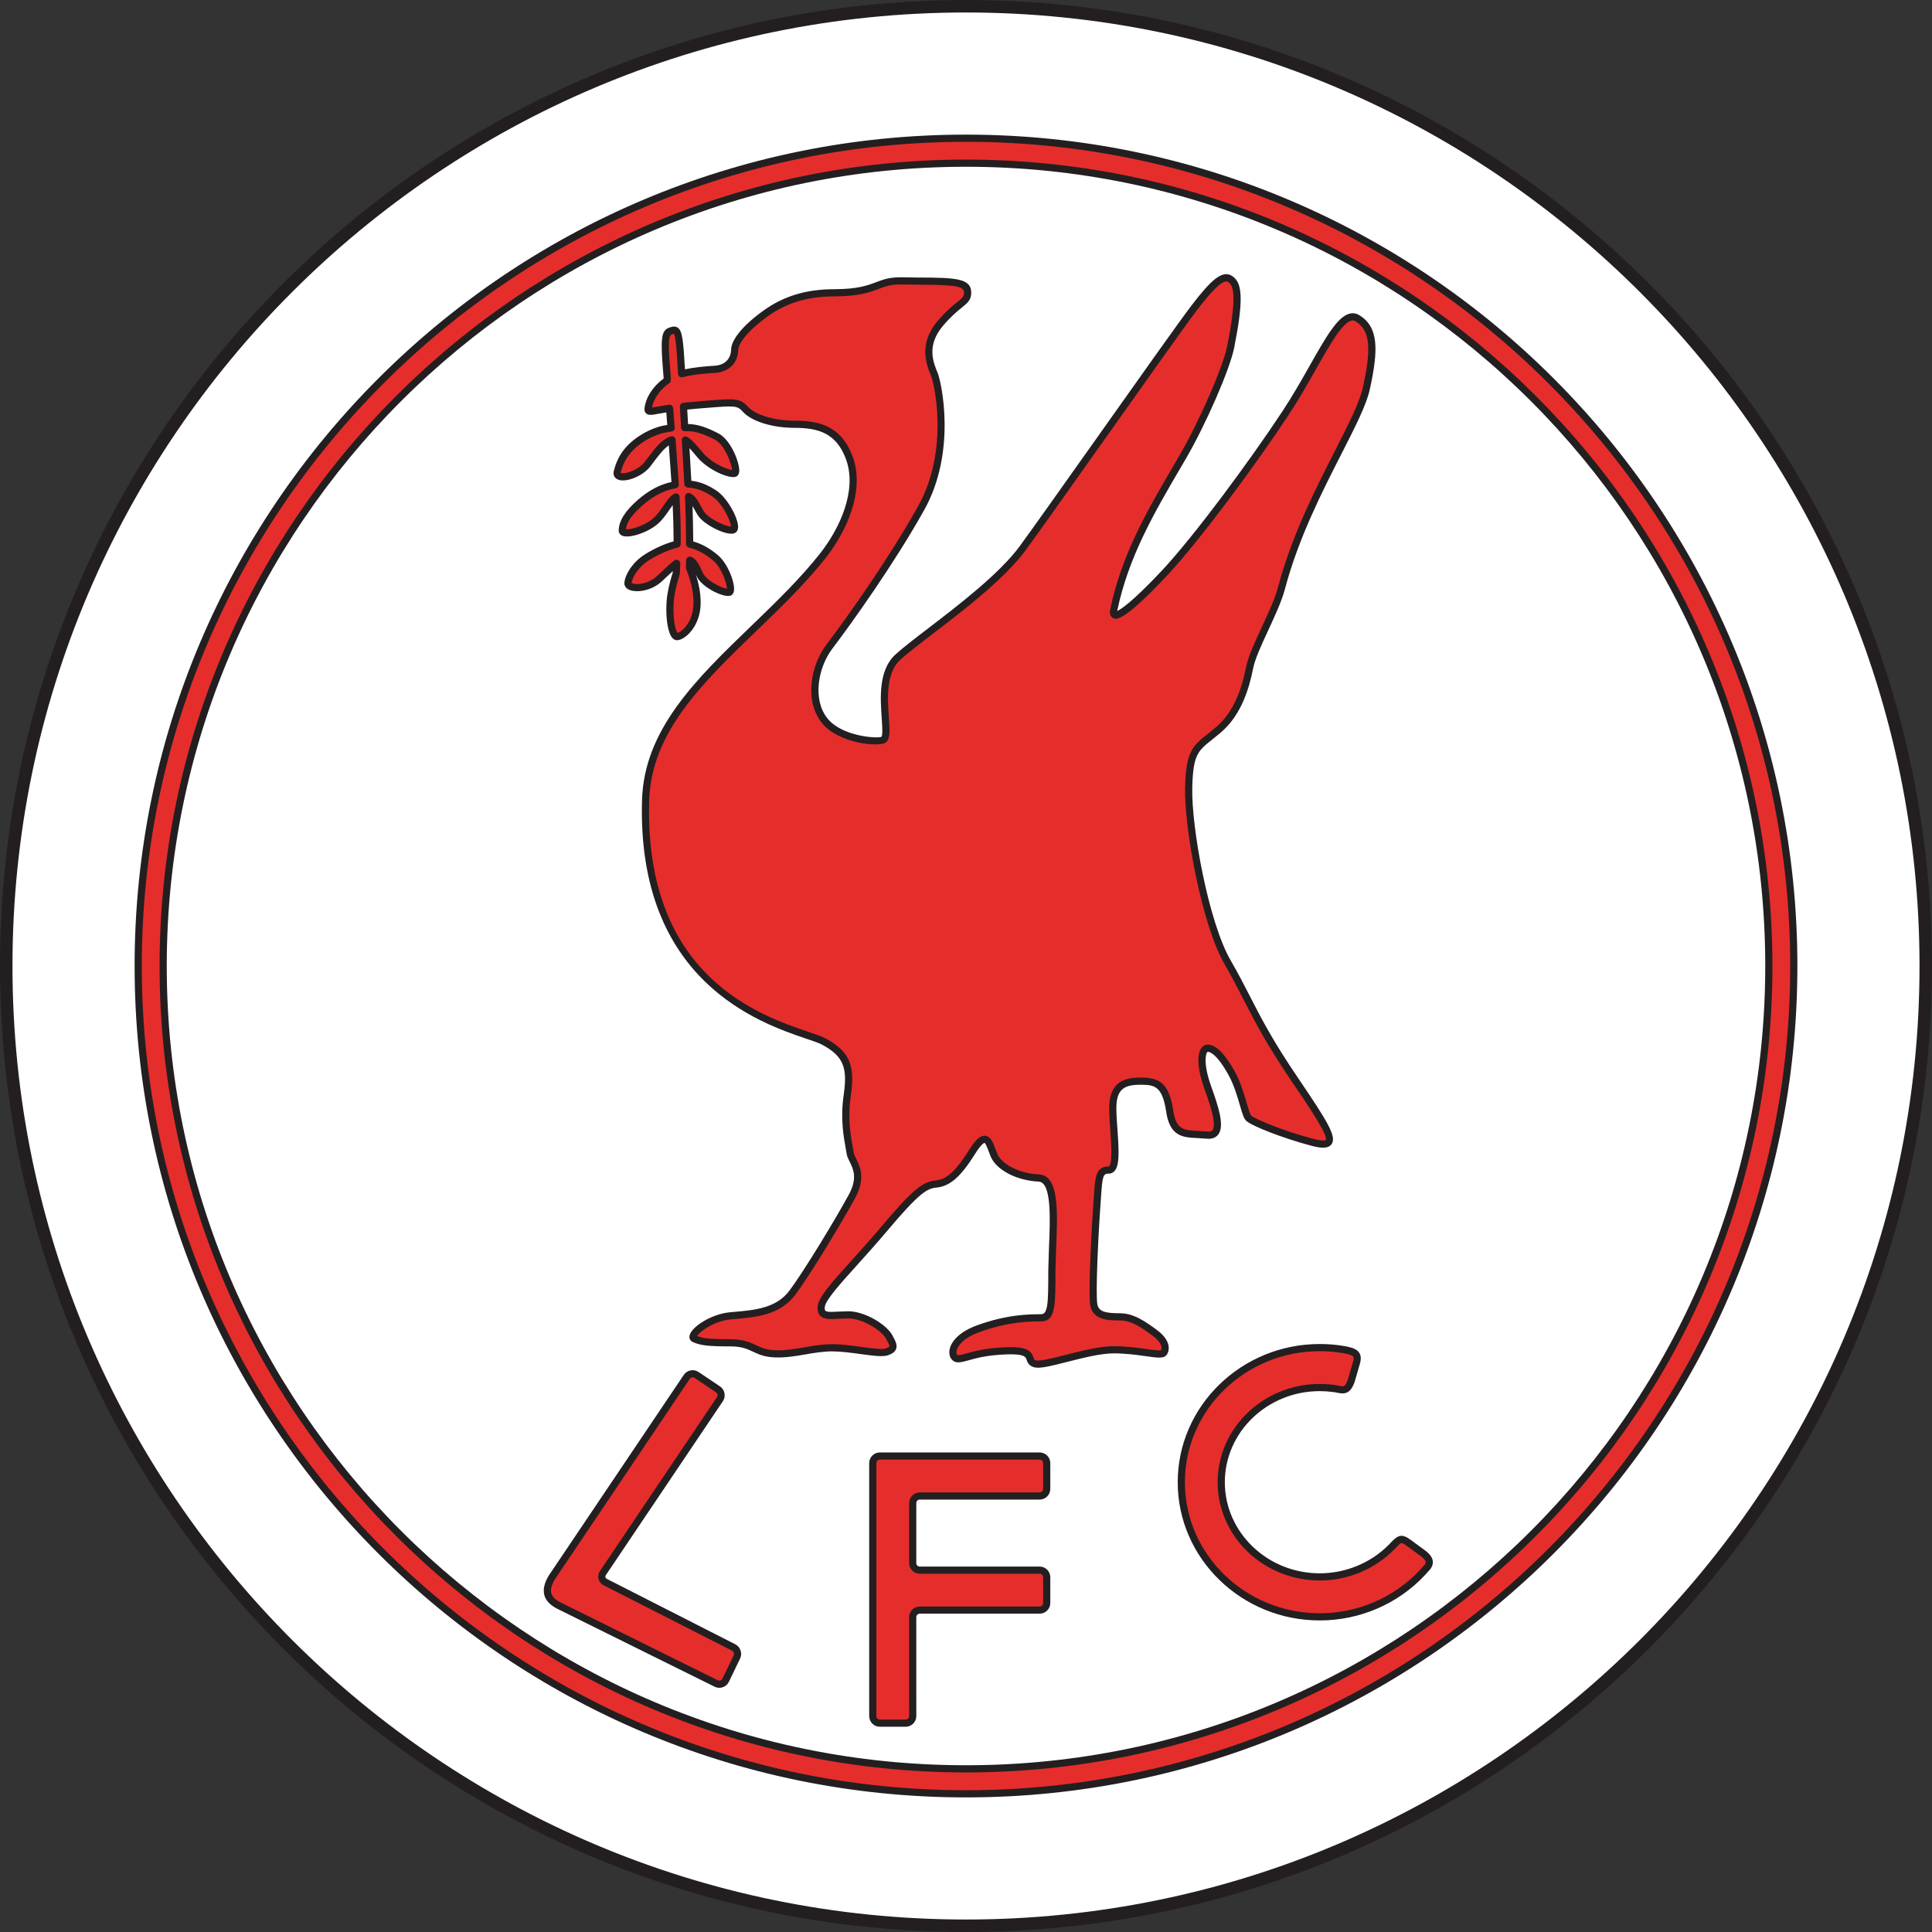 <?xml version="1.0" encoding="UTF-8"?>
<svg xmlns="http://www.w3.org/2000/svg" xmlns:xlink="http://www.w3.org/1999/xlink" width="538.24pt" height="538.24pt" viewBox="0 0 538.24 538.24" version="1.1">
<rect x="0" y="0" width="538.24" height="538.24" fill="#333333" stroke="none"/>
<defs>
<clipPath id="clip1">
  <path d="M 0 0 L 538.238 0 L 538.238 538.238 L 0 538.238 Z M 0 0 "/>
</clipPath>
</defs>
<g id="surface1">
<path style=" stroke:none;fill-rule:nonzero;fill:rgb(100%,100%,100%);fill-opacity:1;" d="M 536.5 269.121 C 536.5 416.785 416.785 536.5 269.121 536.5 C 121.453 536.5 1.738 416.785 1.738 269.121 C 1.738 121.457 121.453 1.738 269.121 1.738 C 416.785 1.738 536.5 121.457 536.5 269.121 "/>
<g clip-path="url(#clip1)" clip-rule="nonzero">
<path style=" stroke:none;fill-rule:nonzero;fill:rgb(13.699%,12.199%,12.5%);fill-opacity:1;" d="M 0 269.121 C 0 417.516 120.727 538.238 269.121 538.238 C 417.512 538.238 538.238 417.516 538.238 269.121 C 538.238 120.73 417.512 0.004 269.121 0.004 C 120.727 0.004 0 120.73 0 269.121 M 3.477 269.121 C 3.477 122.645 122.645 3.48 269.121 3.48 C 415.594 3.48 534.762 122.645 534.762 269.121 C 534.762 415.598 415.594 534.762 269.121 534.762 C 122.645 534.762 3.477 415.598 3.477 269.121 "/>
</g>
<path style=" stroke:none;fill-rule:nonzero;fill:rgb(89.799%,17.999%,17.299%);fill-opacity:1;" d="M 38.5 269.121 C 38.5 396.285 141.957 499.742 269.121 499.742 C 396.285 499.742 499.738 396.285 499.738 269.121 C 499.738 141.961 396.285 38.504 269.121 38.504 C 141.957 38.504 38.5 141.961 38.5 269.121 M 45.457 269.121 C 45.457 145.793 145.789 45.457 269.121 45.457 C 392.449 45.457 492.785 145.793 492.785 269.121 C 492.785 392.449 392.449 492.785 269.121 492.785 C 145.789 492.785 45.457 392.449 45.457 269.121 "/>
<path style=" stroke:none;fill-rule:nonzero;fill:rgb(13.699%,12.199%,12.5%);fill-opacity:1;" d="M 37.5 269.121 C 37.5 396.836 141.406 500.742 269.121 500.742 C 396.836 500.742 500.738 396.836 500.738 269.121 C 500.738 141.406 396.836 37.504 269.121 37.504 C 141.406 37.504 37.5 141.406 37.5 269.121 M 39.5 269.121 C 39.5 142.512 142.508 39.504 269.121 39.504 C 395.734 39.504 498.738 142.512 498.738 269.121 C 498.738 395.734 395.734 498.742 269.121 498.742 C 142.508 498.742 39.5 395.734 39.5 269.121 "/>
<path style=" stroke:none;fill-rule:nonzero;fill:rgb(13.699%,12.199%,12.5%);fill-opacity:1;" d="M 44.457 269.121 C 44.457 393.004 145.242 493.785 269.121 493.785 C 393 493.785 493.785 393.004 493.785 269.121 C 493.785 145.242 393 44.457 269.121 44.457 C 145.242 44.457 44.457 145.242 44.457 269.121 M 46.457 269.121 C 46.457 146.344 146.344 46.457 269.121 46.457 C 391.898 46.457 491.785 146.344 491.785 269.121 C 491.785 391.898 391.898 491.785 269.121 491.785 C 146.344 491.785 46.457 391.898 46.457 269.121 "/>
<path style=" stroke:none;fill-rule:nonzero;fill:rgb(89.799%,17.999%,17.299%);fill-opacity:1;" d="M 254.277 418.738 C 254.277 417.656 255.164 416.77 256.25 416.77 L 289.633 416.77 C 290.719 416.77 291.605 415.883 291.605 414.797 L 291.605 407.609 C 291.605 406.527 290.719 405.641 289.633 405.641 L 245.121 405.641 C 244.039 405.641 243.152 406.527 243.152 407.609 L 243.152 478.086 C 243.152 479.172 244.039 480.059 245.121 480.059 L 252.309 480.059 C 253.391 480.059 254.277 479.172 254.277 478.086 L 254.27 450.527 C 254.27 449.445 255.156 448.559 256.242 448.559 L 289.633 448.559 C 290.719 448.559 291.605 447.672 291.605 446.586 L 291.605 439.398 C 291.605 438.316 290.719 437.43 289.633 437.43 L 256.242 437.43 C 255.156 437.43 254.27 436.543 254.27 435.457 L 254.277 418.738 "/>
<path style=" stroke:none;fill-rule:nonzero;fill:rgb(13.699%,12.199%,12.5%);fill-opacity:1;" d="M 245.121 404.641 C 243.484 404.641 242.152 405.973 242.152 407.609 L 242.152 478.086 C 242.152 479.727 243.484 481.059 245.121 481.059 L 252.309 481.059 C 253.102 481.059 253.848 480.75 254.406 480.188 C 254.969 479.625 255.277 478.879 255.277 478.086 L 255.27 450.527 C 255.27 450.27 255.371 450.027 255.555 449.844 C 255.738 449.66 255.984 449.559 256.242 449.559 L 289.633 449.559 C 291.273 449.559 292.605 448.223 292.605 446.586 L 292.605 439.398 C 292.605 437.762 291.273 436.43 289.633 436.43 L 256.242 436.43 C 255.984 436.43 255.738 436.328 255.555 436.145 C 255.371 435.957 255.27 435.715 255.27 435.461 L 255.277 418.738 C 255.277 418.203 255.715 417.77 256.25 417.77 L 289.633 417.77 C 291.273 417.77 292.605 416.434 292.605 414.797 L 292.605 407.609 C 292.605 405.973 291.273 404.641 289.633 404.641 L 245.121 404.641 M 244.152 478.086 L 244.152 407.609 C 244.152 407.074 244.59 406.641 245.121 406.641 L 289.633 406.641 C 290.172 406.641 290.605 407.074 290.605 407.609 L 290.605 414.797 C 290.605 415.332 290.172 415.77 289.633 415.77 L 256.25 415.77 C 254.613 415.77 253.277 417.102 253.277 418.738 L 253.27 435.457 C 253.27 436.246 253.578 436.992 254.141 437.555 C 254.703 438.117 255.449 438.43 256.242 438.43 L 289.633 438.43 C 290.172 438.43 290.605 438.863 290.605 439.398 L 290.605 446.586 C 290.605 447.121 290.172 447.559 289.633 447.559 L 256.242 447.559 C 255.449 447.559 254.703 447.867 254.141 448.43 C 253.578 448.992 253.27 449.738 253.27 450.527 L 253.277 478.09 C 253.277 478.344 253.18 478.586 252.992 478.773 C 252.809 478.957 252.566 479.059 252.309 479.059 L 245.121 479.059 C 244.59 479.059 244.152 478.621 244.152 478.086 "/>
<path style=" stroke:none;fill-rule:nonzero;fill:rgb(89.799%,17.999%,17.299%);fill-opacity:1;" d="M 376.453 384.637 L 377.945 379.484 C 378.496 377.301 377.57 376.676 375.141 376.133 C 374.598 376.012 374.039 375.934 373.484 375.852 C 371.57 375.57 369.629 375.43 367.672 375.43 C 346.402 375.43 329.102 392.254 329.102 412.934 C 329.102 433.613 346.402 450.441 367.672 450.441 C 378.672 450.441 389.121 445.844 396.395 437.973 C 396.676 437.668 396.949 437.363 397.219 437.051 C 398.609 435.617 398.566 434.488 396.684 432.93 L 392.492 429.859 C 390.465 428.359 389.961 428.574 388.188 430.453 C 387.988 430.664 387.793 430.875 387.594 431.078 C 382.445 436.289 375.246 439.312 367.672 439.312 C 352.539 439.312 340.23 427.48 340.23 412.934 C 340.23 398.387 352.539 386.559 367.672 386.559 C 368.973 386.559 370.262 386.645 371.535 386.816 C 371.77 386.848 372.008 386.883 372.238 386.918 C 374.223 387.367 375.383 387.727 376.453 384.637 "/>
<path style=" stroke:none;fill-rule:nonzero;fill:rgb(13.699%,12.199%,12.5%);fill-opacity:1;" d="M 328.102 412.934 C 328.102 434.164 345.852 451.441 367.672 451.441 C 378.883 451.441 389.621 446.777 397.129 438.652 L 397.977 437.703 C 398.504 437.164 399.246 436.25 399.184 435.07 C 399.113 433.785 398.086 432.793 397.32 432.16 L 393.086 429.051 C 390.57 427.195 389.527 427.578 387.461 429.766 C 387.387 429.844 386.879 430.375 386.879 430.375 C 381.898 435.418 374.898 438.312 367.672 438.312 C 353.094 438.312 341.23 426.926 341.23 412.934 C 341.23 398.941 353.094 387.559 367.672 387.559 C 368.926 387.559 370.18 387.641 371.398 387.805 C 371.402 387.805 372.078 387.906 372.078 387.906 C 374.453 388.449 376.16 388.539 377.398 384.965 C 377.406 384.945 378.906 379.766 378.906 379.766 C 379.105 378.977 379.289 377.867 378.703 376.918 C 378.102 375.941 376.93 375.508 375.359 375.156 C 375.359 375.156 373.809 374.891 373.809 374.891 L 373.629 374.863 C 371.68 374.574 369.676 374.43 367.672 374.43 C 345.852 374.43 328.102 391.703 328.102 412.934 M 330.102 412.934 C 330.102 392.805 346.957 376.43 367.672 376.43 C 369.578 376.43 371.484 376.566 373.34 376.844 L 373.52 376.867 L 374.922 377.109 C 375.695 377.281 376.746 377.555 377 377.969 C 377.066 378.074 377.102 378.227 377.102 378.422 C 377.102 378.641 377.059 378.914 376.977 379.242 C 376.977 379.242 375.523 384.254 375.504 384.32 C 374.762 386.465 374.43 386.391 372.625 385.98 L 372.461 385.945 C 372.398 385.934 371.664 385.824 371.664 385.824 C 370.359 385.648 369.016 385.559 367.672 385.559 C 351.988 385.559 339.23 397.84 339.23 412.934 C 339.23 428.027 351.988 440.312 367.672 440.312 C 375.43 440.312 382.949 437.203 388.305 431.781 L 388.844 431.215 C 390.406 429.559 390.406 429.559 391.898 430.664 L 396.09 433.734 C 396.965 434.461 397.172 434.926 397.188 435.18 C 397.203 435.473 396.973 435.867 396.504 436.352 C 396.461 436.395 395.66 437.293 395.66 437.293 C 388.527 445.012 378.328 449.441 367.672 449.441 C 346.957 449.441 330.102 433.062 330.102 412.934 "/>
<path style=" stroke:none;fill-rule:nonzero;fill:rgb(89.799%,17.999%,17.299%);fill-opacity:1;" d="M 153.742 439.449 L 191.328 383.594 C 191.934 382.695 193.164 382.453 194.066 383.059 L 200.027 387.07 C 200.926 387.676 201.164 388.906 200.559 389.805 L 167.973 438.234 C 167.367 439.137 167.66 440.273 168.629 440.766 L 204.379 458.969 C 205.344 459.461 205.75 460.66 205.277 461.637 L 202.156 468.109 C 201.688 469.086 200.504 469.488 199.531 469.008 L 155.684 447.297 C 153.199 446.008 151.039 443.906 153.742 439.449 "/>
<path style=" stroke:none;fill-rule:nonzero;fill:rgb(13.699%,12.199%,12.5%);fill-opacity:1;" d="M 190.5 383.035 C 190.5 383.035 152.895 438.918 152.887 438.93 C 151.633 440.996 151.223 442.848 151.664 444.43 C 152.086 445.93 153.25 447.16 155.223 448.184 L 199.09 469.906 C 199.801 470.258 200.605 470.309 201.359 470.051 C 202.109 469.793 202.715 469.258 203.059 468.543 L 206.18 462.07 C 206.887 460.605 206.281 458.812 204.832 458.078 L 169.082 439.875 C 168.871 439.77 168.73 439.602 168.68 439.402 C 168.629 439.203 168.672 438.988 168.801 438.793 L 201.391 390.363 C 201.832 389.711 201.992 388.918 201.84 388.137 C 201.688 387.355 201.242 386.684 200.586 386.242 L 194.621 382.227 C 193.266 381.316 191.414 381.676 190.5 383.035 M 192.156 384.152 C 192.457 383.707 193.062 383.59 193.508 383.887 L 199.469 387.898 C 199.68 388.043 199.824 388.262 199.875 388.52 C 199.926 388.777 199.875 389.035 199.73 389.246 L 167.141 437.68 C 166.691 438.344 166.547 439.156 166.742 439.906 C 166.938 440.652 167.461 441.293 168.176 441.656 L 203.926 459.859 C 204.402 460.102 204.613 460.719 204.379 461.203 L 201.258 467.676 C 201.145 467.902 200.949 468.078 200.711 468.16 C 200.465 468.242 200.203 468.227 199.977 468.113 L 156.129 446.402 C 154.672 445.645 153.859 444.844 153.594 443.891 C 153.523 443.652 153.492 443.402 153.492 443.133 C 153.492 442.242 153.859 441.184 154.594 439.977 C 154.637 439.91 192.156 384.152 192.156 384.152 "/>
<path style=" stroke:none;fill-rule:nonzero;fill:rgb(89.799%,17.999%,17.299%);fill-opacity:1;" d="M 188.523 156.922 L 188.422 156.969 C 187.203 157.887 185.746 159.32 183.801 161.148 C 180.215 164.516 174.895 164.117 174.945 162.496 C 174.996 160.871 176.727 157.445 180.273 155.238 C 182.859 153.629 186.062 152.152 188.59 151.598 L 188.645 151.594 C 188.684 147.305 188.562 143.129 188.312 138.445 L 188.168 138.516 C 186.207 139.867 185.051 143.156 182.449 145.32 C 179.105 148.102 173.367 149.262 173.367 147.871 C 173.367 146.48 173.848 143.93 178.387 139.988 C 182.109 136.758 185.355 135.527 187.977 135.082 C 187.977 135.082 188.113 135.055 188.113 135.031 C 187.879 131.316 187.578 127.234 187.219 122.531 L 187.094 122.543 C 184.723 123.426 183.262 125.512 180.383 129.324 C 177.906 132.605 171.277 134.191 171.977 131.41 C 172.734 128.41 174.078 126.078 176.414 123.992 C 178.637 122.008 181.785 120.281 184.82 119.586 C 185.492 119.434 186.176 119.328 186.855 119.262 L 186.965 119.23 C 186.918 118.59 186.867 117.934 186.816 117.27 C 186.723 116.059 186.633 114.91 186.547 113.816 L 186.52 113.727 C 181.449 114.52 180.391 115.133 180.555 113.789 C 180.961 110.559 183.301 107.68 185.887 105.918 C 185.887 105.918 185.926 105.836 185.922 105.797 C 184.879 93.285 185.148 92.523 187.512 91.996 C 189.027 91.66 189.316 93.77 189.898 104 L 189.91 104.125 C 192.754 103.355 196.234 103.062 199.102 102.895 C 203.043 102.664 204.664 99.879 204.664 97.562 C 204.664 95.242 207.449 91.535 213.246 87.359 C 219.039 83.188 225.301 81.566 232.484 81.566 C 239.672 81.566 242.52 80.266 245.238 79.246 C 248.945 77.855 251.035 78.32 255.902 78.32 C 267.031 78.32 269.578 78.781 269.578 81.566 C 269.578 84.348 267.031 84.113 261.93 90.145 C 256.828 96.172 259.148 101.504 260.305 104.285 C 261.465 107.066 265.406 125.844 256.598 141.609 C 247.789 157.375 235.5 174.301 231.098 180.094 C 226.691 185.891 225.301 195.164 229.703 200.727 C 234.109 206.293 244.949 206.91 246.164 206.059 C 248.484 204.438 243.227 189.449 250.105 183.109 C 256.598 177.129 276.629 164.051 284.973 152.645 C 293.32 141.238 327.262 92.832 332.824 85.602 C 338.391 78.367 340.891 76.418 342.84 77.809 C 344.785 79.199 345.621 82.816 342.84 96.727 C 341.637 102.734 334.816 118.195 329.484 127.328 C 321.695 140.684 313.629 153.758 310.289 169.895 C 309.484 173.797 315.02 169.617 324.199 159.879 C 333.383 150.141 348.961 129 358.141 115.09 C 367.32 101.18 373.164 85.598 378.172 88.66 C 383.18 91.719 382.898 97.84 380.676 108.133 C 378.449 118.426 363.43 139.57 357.027 163.773 C 355.211 170.645 349.238 180.465 348.125 186.027 C 347.012 191.594 344.898 198.652 339.504 203.277 C 333.66 208.285 331.434 208.008 331.156 219.414 C 330.879 230.82 335.883 257.523 342.004 268.098 C 348.125 278.672 350.074 285.07 360.645 300.648 C 371.215 316.227 373.719 320.402 365.371 318.176 C 357.027 315.949 348.961 312.609 347.848 311.496 C 346.734 310.387 345.898 303.984 343.117 298.977 C 340.336 293.973 338.109 292.023 336.441 292.023 C 334.773 292.023 333.938 295.918 336.441 302.875 C 338.945 309.828 341.172 316.785 336.164 316.227 C 331.156 315.672 326.984 317.062 325.871 309.551 C 324.758 302.039 322.254 301.203 317.801 301.203 C 313.352 301.203 310.012 302.316 310.012 308.715 C 310.012 315.113 311.961 325.965 308.898 325.965 C 305.84 325.965 306.117 328.469 305.562 335.98 C 305.004 343.488 304.172 360.461 304.727 363.52 C 305.281 366.582 308.344 366.859 311.961 366.859 C 315.574 366.859 318.637 369.086 321.695 371.309 C 324.758 373.535 325.035 375.762 324.199 376.875 C 323.363 377.988 317.523 376.039 310.289 376.039 C 303.059 376.039 291.094 380.77 288.312 379.934 C 285.531 379.102 289.148 376.039 280.523 376.32 C 271.898 376.598 269.117 378.543 266.891 378.543 C 264.664 378.543 264.109 373.258 272.453 370.195 C 280.801 367.137 286.922 367.137 289.98 367.137 C 293.043 367.137 293.043 363.52 293.043 354.062 C 293.043 344.605 295.27 328.469 289.426 328.188 C 283.586 327.91 278.297 325.129 276.906 321.789 C 275.516 318.453 274.961 314.281 270.785 320.957 C 266.613 327.633 263.832 329.578 260.77 329.859 C 257.711 330.137 255.207 331.805 246.305 342.379 C 237.402 352.949 229.055 360.738 228.777 364.078 C 228.5 367.414 231.84 366.305 236.289 366.305 C 240.738 366.305 246.305 369.922 247.695 372.426 C 249.086 374.93 249.363 375.762 247.141 376.598 C 244.914 377.43 237.402 375.484 231.84 375.484 C 226.273 375.484 221.266 377.43 215.703 377.152 C 210.137 376.875 209.859 374.094 203.461 374.094 C 197.062 374.094 195.395 373.812 193.445 372.98 C 191.496 372.145 197.34 367.141 203.461 366.582 C 209.582 366.023 216.535 365.746 220.711 360.184 C 224.883 354.617 233.785 339.875 237.402 333.199 C 241.02 326.523 237.125 323.461 236.848 321.234 C 236.566 319.012 234.898 313.168 236.012 305.379 C 237.125 297.59 236.289 293.695 229.336 290.078 C 222.379 286.461 178.258 280.039 179.859 222.984 C 180.648 194.934 211.156 177.777 229.242 154.824 C 235.652 146.688 239.676 136.047 236.66 127.699 C 233.645 119.355 227.617 118.195 221.359 118.195 C 215.098 118.195 209.766 116.34 207.68 114.023 C 205.594 111.703 204.492 112.023 194.004 112.863 C 192.688 112.969 191.496 113.086 190.418 113.207 L 190.41 113.301 C 190.512 115.094 190.621 117.031 190.742 119.121 L 190.871 119.121 C 191.117 119.121 191.355 119.121 191.59 119.121 C 193.691 119.121 196.262 119.82 199.766 121.676 C 203.266 123.527 205.836 131.41 204.668 131.871 C 203.5 132.336 197.895 130.25 194.859 126.543 C 193.16 124.465 192.039 123.254 191.059 122.637 L 190.949 122.602 C 191.246 127.621 191.477 131.484 191.652 134.859 L 191.766 134.852 C 194.105 134.961 196.16 135.645 198.938 137.438 C 202.52 139.758 205.863 147.176 204.191 147.641 C 202.52 148.102 197.262 145.551 195.59 143.465 C 194.289 141.844 193.711 139.375 191.941 138.359 L 191.82 138.336 C 192.012 142.633 192.109 146.469 192.137 151.613 L 192.223 151.609 C 194.277 152.078 196.637 153.148 199.289 155.371 C 202.453 158.02 204.336 164.574 203.164 165 C 201.988 165.43 196.27 162.93 194.969 160.105 C 193.953 157.91 193.336 156.566 192.238 156.051 L 192.145 156.051 C 192.145 156.738 192.094 158.168 192.094 158.168 C 192.715 159.637 194.371 164.016 194.184 168.547 C 193.953 174.109 190.242 177.355 188.621 177.355 C 186.996 177.355 186.07 170.402 186.996 165.301 C 187.43 162.926 187.961 161.051 188.406 159.727 C 188.406 159.727 188.488 157.801 188.523 156.922 "/>
<path style=" stroke:none;fill-rule:nonzero;fill:rgb(13.699%,12.199%,12.5%);fill-opacity:1;" d="M 332.031 84.988 C 328.895 89.07 316.922 105.977 305.34 122.328 C 296.328 135.047 287.82 147.062 284.168 152.055 C 278.492 159.809 267.047 168.57 258.688 174.969 C 254.816 177.93 251.477 180.488 249.43 182.371 C 244.711 186.723 245.246 194.434 245.637 200.066 C 245.773 202.059 245.965 204.789 245.566 205.262 C 244.328 205.809 234.492 205.164 230.488 200.105 C 226.281 194.793 227.941 185.898 231.891 180.699 C 237.512 173.305 249.227 156.852 257.469 142.098 C 266.645 125.684 262.215 106.262 261.23 103.902 C 260.012 100.984 258.051 96.277 262.691 90.789 C 264.938 88.137 266.66 86.742 267.914 85.727 C 269.52 84.426 270.578 83.566 270.578 81.566 C 270.578 77.668 266.773 77.32 255.902 77.32 L 253.086 77.277 C 250.004 77.203 247.965 77.156 244.887 78.312 L 244.285 78.539 C 241.793 79.488 238.969 80.566 232.484 80.566 C 224.633 80.566 218.332 82.469 212.66 86.551 C 206.945 90.664 203.664 94.68 203.664 97.562 C 203.664 99.07 202.691 101.684 199.043 101.895 C 196.59 102.039 193.547 102.305 190.836 102.898 C 190.352 94.578 190.055 92.223 188.871 91.324 C 188.566 91.094 188.047 90.855 187.297 91.023 C 185.129 91.504 184.344 92.441 184.344 96.445 C 184.344 98.508 184.555 101.41 184.891 105.449 C 181.938 107.621 179.941 110.637 179.562 113.664 C 179.555 113.742 179.539 113.867 179.539 114.016 C 179.539 114.348 179.613 114.805 179.988 115.156 C 180.648 115.781 181.535 115.621 183.68 115.23 C 183.68 115.23 184.742 115.047 185.629 114.895 C 185.703 115.836 185.863 117.949 185.898 118.402 C 185.277 118.504 184.598 118.609 184.598 118.609 C 181.512 119.32 178.203 121.051 175.746 123.246 C 173.328 125.406 171.824 127.922 171.008 131.164 C 170.953 131.387 170.926 131.598 170.926 131.801 C 170.926 132.57 171.32 133.207 172.051 133.555 C 174.242 134.605 179.109 132.672 181.184 129.926 L 181.711 129.223 C 183.656 126.645 184.914 125.02 186.328 124.086 C 186.48 126.215 186.969 133.047 187.059 134.285 C 183.871 134.973 180.801 136.57 177.73 139.234 C 174.121 142.363 172.367 145.191 172.367 147.871 C 172.367 148.449 172.703 148.953 173.266 149.215 C 175.148 150.098 180.199 148.492 183.09 146.09 C 184.523 144.895 185.535 143.41 186.43 142.098 C 186.758 141.613 187.082 141.156 187.406 140.73 C 187.559 144.078 187.652 147.184 187.652 150.113 C 187.652 150.352 187.648 150.59 187.648 150.828 C 185.289 151.465 182.355 152.766 179.746 154.391 C 175.844 156.82 174.004 160.574 173.945 162.465 C 173.945 162.48 173.945 162.5 173.945 162.52 C 173.945 163.273 174.422 163.922 175.266 164.301 C 177.145 165.148 181.395 164.777 184.484 161.879 L 185.566 160.855 C 186.254 160.203 186.871 159.625 187.434 159.113 C 187.426 159.262 187.414 159.527 187.414 159.566 C 186.848 161.266 186.375 163.133 186.012 165.121 C 185.762 166.512 185.633 168.137 185.633 169.766 C 185.633 173.055 186.156 176.348 187.242 177.648 C 187.73 178.234 188.262 178.355 188.621 178.355 C 190.789 178.355 194.93 174.648 195.184 168.59 C 195.191 168.328 195.199 168.07 195.199 167.816 C 195.199 164.836 194.504 162.074 193.844 160.066 C 193.914 160.223 193.98 160.355 194.059 160.52 C 195.523 163.699 201.688 166.602 203.508 165.941 C 203.801 165.836 204.316 165.523 204.469 164.652 C 204.496 164.48 204.516 164.285 204.516 164.07 C 204.516 161.676 202.664 156.895 199.934 154.605 C 197.66 152.699 195.426 151.484 193.129 150.84 C 193.105 147.203 193.039 144.125 192.926 140.977 C 193.102 141.277 193.281 141.559 193.449 141.883 C 193.852 142.633 194.266 143.41 194.809 144.09 C 196.629 146.359 202.219 149.223 204.461 148.602 C 204.75 148.523 205.445 148.223 205.605 147.203 C 205.621 147.078 205.633 146.941 205.633 146.801 C 205.633 144.188 202.578 138.602 199.48 136.598 C 196.945 134.961 194.887 134.184 192.602 133.945 C 192.523 132.605 192.156 126.156 192.082 124.855 C 192.68 125.484 193.344 126.266 194.086 127.176 C 197.203 130.984 203.277 133.5 205.035 132.801 C 205.352 132.676 205.891 132.312 205.945 131.285 C 205.949 131.223 205.953 131.156 205.953 131.09 C 205.953 128.512 203.492 122.516 200.23 120.789 C 196.84 118.992 194.121 118.152 191.688 118.133 C 191.625 117.051 191.516 115.133 191.457 114.113 C 192.473 114.016 194.082 113.859 194.082 113.859 L 196.547 113.66 C 204.738 112.988 205.395 112.977 206.938 114.691 C 209.363 117.387 215.156 119.195 221.359 119.195 C 228.062 119.195 233.066 120.699 235.719 128.039 C 238.812 136.605 233.996 147.176 228.453 154.207 C 222.891 161.27 216.031 167.883 209.398 174.281 C 193.98 189.148 179.418 203.195 178.859 222.953 C 177.445 273.395 211.738 285.012 224.648 289.383 C 226.547 290.023 228.047 290.531 228.871 290.965 C 235.434 294.379 236.059 297.969 235.02 305.234 C 234.094 311.738 235.066 316.984 235.59 319.805 L 235.855 321.359 C 235.945 322.098 236.289 322.793 236.688 323.598 C 237.703 325.652 238.965 328.211 236.523 332.723 C 232.895 339.418 224.012 354.117 219.91 359.582 C 216.254 364.457 210.27 364.98 204.48 365.488 L 203.371 365.586 C 198.117 366.062 192.469 369.754 192.09 372.16 C 191.965 372.926 192.336 373.594 193.051 373.898 C 195.145 374.797 196.941 375.094 203.461 375.094 C 206.641 375.094 208.156 375.805 209.766 376.562 C 211.281 377.273 212.848 378.012 215.652 378.152 C 218.723 378.305 221.633 377.805 224.445 377.32 C 226.84 376.91 229.316 376.484 231.84 376.484 C 234.27 376.484 237.168 376.879 239.727 377.227 C 243.246 377.703 246.027 378.082 247.488 377.535 C 248.363 377.207 249.301 376.746 249.645 375.805 C 250.047 374.723 249.504 373.625 248.57 371.938 C 246.91 368.953 240.918 365.305 236.289 365.305 L 233.516 365.406 C 231.965 365.492 230.363 365.586 229.941 365.152 C 229.754 364.961 229.746 364.508 229.773 364.16 C 229.934 362.246 234.039 357.695 238.793 352.426 C 241.309 349.637 244.16 346.477 247.07 343.023 C 256.039 332.371 258.25 331.094 260.863 330.855 C 264.613 330.512 267.633 327.887 271.633 321.488 C 273.527 318.457 274.246 318.402 274.277 318.402 C 274.613 318.543 275.145 319.969 275.461 320.82 L 275.984 322.176 C 277.555 325.945 283.188 328.895 289.379 329.188 C 293.012 329.359 292.566 339.82 292.238 347.453 L 292.043 354.062 C 292.043 363.234 291.949 366.137 289.98 366.137 C 286.945 366.137 280.621 366.137 272.109 369.258 C 266.258 371.406 264.086 374.887 264.527 377.383 C 264.758 378.676 265.707 379.543 266.891 379.543 C 267.809 379.543 268.746 379.277 269.938 378.945 C 271.984 378.367 275.074 377.496 280.555 377.32 C 285.434 377.16 285.734 378.039 286 378.812 C 286.227 379.465 286.562 380.453 288.027 380.895 C 289.547 381.348 292.402 380.664 297.32 379.41 C 301.688 378.301 306.641 377.039 310.289 377.039 C 313.668 377.039 316.711 377.469 319.156 377.816 C 322.52 378.289 324.211 378.531 325 377.473 C 325.504 376.805 325.703 375.93 325.562 375.008 C 325.398 373.922 324.699 372.258 322.285 370.504 C 319.148 368.219 315.91 365.859 311.961 365.859 C 308.117 365.859 306.098 365.473 305.711 363.344 C 305.195 360.504 305.969 344.059 306.559 336.055 L 306.738 333.438 C 307.121 327.57 307.324 326.965 308.898 326.965 C 309.504 326.965 310.047 326.727 310.469 326.273 C 311.91 324.723 311.75 320.863 311.312 314.684 C 311.164 312.609 311.012 310.461 311.012 308.715 C 311.012 303.242 313.398 302.203 317.801 302.203 C 321.613 302.203 323.82 302.555 324.883 309.699 C 325.922 316.715 329.645 316.879 333.586 317.055 L 336.055 317.223 C 337.531 317.387 338.645 317.012 339.363 316.102 C 341.207 313.766 339.555 308.574 337.383 302.535 C 335.695 297.852 335.586 294.52 336.223 293.297 C 336.328 293.094 336.418 293.027 336.438 293.023 C 337.109 293.023 339.016 293.652 342.242 299.465 C 343.762 302.191 344.676 305.34 345.41 307.867 C 346.109 310.281 346.504 311.57 347.141 312.203 C 348.617 313.68 357.52 317.113 365.117 319.141 C 367.551 319.789 369.941 320.195 370.961 318.762 C 372.461 316.648 369.871 312.469 361.473 300.086 C 354.547 289.883 351.328 283.613 348.219 277.551 C 346.625 274.445 344.977 271.23 342.871 267.598 C 336.684 256.906 331.887 230.414 332.156 219.438 C 332.379 210.262 333.715 209.203 337.672 206.066 L 340.152 204.035 C 345.984 199.039 348.055 191.48 349.105 186.227 C 349.648 183.512 351.43 179.672 353.316 175.609 C 355.164 171.617 357.078 167.492 357.996 164.027 C 361.703 150.008 368.344 136.984 373.68 126.523 C 377.602 118.832 380.699 112.758 381.652 108.344 C 383.973 97.617 384.188 91.164 378.691 87.809 C 377.836 87.281 376.914 87.141 375.961 87.387 C 372.566 88.266 369.324 94 364.836 101.938 C 362.613 105.859 360.098 110.309 357.305 114.539 C 348.023 128.602 332.449 149.676 323.473 159.191 C 315.332 167.828 312.254 169.77 311.258 170.211 C 311.262 170.172 311.27 170.098 311.27 170.098 C 314.363 155.145 321.734 142.555 328.863 130.375 L 330.352 127.836 C 335.945 118.242 342.617 102.93 343.82 96.926 C 345.094 90.559 345.637 86.266 345.637 83.305 C 345.637 79.578 344.773 77.965 343.422 76.996 C 340.562 74.953 337.344 78.086 332.031 84.988 M 185.324 105.094 C 185.227 105.16 185.148 105.246 185.051 105.316 C 185.105 105.242 185.18 105.191 185.324 105.094 M 246.738 206.879 C 248.051 205.961 247.883 203.562 247.629 199.93 C 247.27 194.699 246.77 187.539 250.785 183.844 C 252.762 182.02 256.07 179.488 259.902 176.555 C 268.355 170.086 279.938 161.223 285.781 153.234 C 289.445 148.23 297.957 136.211 306.973 123.484 C 318.539 107.148 330.504 90.258 333.617 86.211 C 338.469 79.902 340.973 77.703 342.258 78.625 C 343.637 79.605 344.664 82.504 341.859 96.531 C 340.711 102.266 334.031 117.555 328.621 126.824 L 327.141 129.363 C 319.926 141.684 312.473 154.418 309.312 169.691 C 308.992 171.242 309.543 171.891 310.066 172.164 C 310.922 172.609 312.699 173.535 324.93 160.566 C 333.977 150.969 349.645 129.773 358.977 115.641 C 361.805 111.355 364.34 106.875 366.574 102.922 C 370.34 96.273 373.891 89.988 376.461 89.324 C 376.887 89.215 377.254 89.273 377.648 89.512 C 382.125 92.246 381.82 98.094 379.695 107.922 C 378.797 112.082 375.602 118.352 371.895 125.617 C 366.52 136.164 359.824 149.289 356.062 163.52 C 355.191 166.809 353.316 170.855 351.5 174.766 C 349.562 178.941 347.734 182.887 347.145 185.832 C 346.152 190.797 344.211 197.926 338.852 202.52 L 336.426 204.496 C 332.289 207.777 330.402 209.277 330.156 219.391 C 329.883 230.582 334.797 257.645 341.141 268.598 C 343.219 272.191 344.781 275.238 346.438 278.465 C 349.578 284.578 352.824 290.902 359.816 301.211 C 364.43 308.004 370.168 316.461 369.328 317.605 C 369.324 317.609 368.879 318.074 365.633 317.211 C 357.234 314.969 349.426 311.66 348.555 310.789 C 348.246 310.473 347.738 308.719 347.328 307.312 C 346.605 304.824 345.617 301.418 343.992 298.492 C 341.199 293.469 338.73 291.023 336.441 291.023 C 335.742 291.023 335.113 291.371 334.668 292.008 C 333.344 293.895 333.652 298.082 335.5 303.215 C 336.758 306.707 339.098 313.207 337.793 314.863 C 337.695 314.984 337.402 315.359 336.273 315.234 L 333.676 315.059 C 329.922 314.891 327.656 314.789 326.859 309.402 C 325.707 301.629 322.902 300.203 317.801 300.203 C 313.453 300.203 309.012 301.215 309.012 308.715 C 309.012 310.531 309.168 312.715 309.316 314.828 C 309.453 316.781 309.621 319.109 309.621 321.051 C 309.621 322.906 309.469 324.41 309.004 324.91 C 308.953 324.965 308.938 324.965 308.898 324.965 C 305.289 324.965 305.105 327.754 304.742 333.309 L 304.562 335.906 C 304.191 340.934 303.543 352.656 303.543 359.352 C 303.543 361.359 303.602 362.914 303.742 363.699 C 304.496 367.859 308.988 367.859 311.961 367.859 C 315.258 367.859 318.102 369.93 321.109 372.117 C 323.062 373.539 323.496 374.723 323.586 375.305 C 323.602 375.398 323.605 375.488 323.605 375.574 C 323.605 375.809 323.531 376.004 323.43 376.172 C 322.891 376.316 321.074 376.066 319.434 375.836 C 316.93 375.48 313.809 375.039 310.289 375.039 C 306.391 375.039 301.309 376.332 296.828 377.473 C 293.469 378.328 289.664 379.297 288.602 378.977 C 288.121 378.836 288.074 378.691 287.895 378.16 C 287.32 376.496 286.367 375.129 280.492 375.32 C 274.77 375.504 271.535 376.414 269.395 377.02 C 268.312 377.324 267.531 377.543 266.891 377.543 C 266.617 377.543 266.523 377.188 266.496 377.031 C 266.258 375.68 267.734 372.992 272.801 371.137 C 280.98 368.137 287.059 368.137 289.98 368.137 C 294.043 368.137 294.043 364.016 294.043 354.062 L 294.238 347.539 C 294.66 337.668 295.094 327.457 289.473 327.191 C 284.102 326.938 279.098 324.449 277.828 321.406 L 277.336 320.121 C 276.652 318.297 276.012 316.57 274.477 316.414 C 273.121 316.277 271.805 317.438 269.938 320.426 C 265.762 327.109 263.219 328.633 260.68 328.863 C 257.184 329.18 254.504 331.086 245.539 341.734 C 242.652 345.16 239.812 348.309 237.309 351.086 C 231.699 357.301 227.996 361.406 227.781 363.996 C 227.688 365.113 227.926 365.949 228.508 366.551 C 229.566 367.637 231.359 367.531 233.633 367.402 L 236.289 367.305 C 240.383 367.305 245.59 370.695 246.82 372.91 C 247.109 373.43 247.879 374.816 247.77 375.113 C 247.77 375.117 247.684 375.324 246.789 375.66 C 245.797 376.031 242.848 375.633 239.996 375.242 C 237.375 374.887 234.406 374.484 231.84 374.484 C 229.148 374.484 226.586 374.926 224.105 375.352 C 221.273 375.836 218.602 376.297 215.754 376.152 C 213.344 376.031 212.02 375.41 210.613 374.75 C 208.879 373.938 207.086 373.094 203.461 373.094 C 197.711 373.094 195.895 372.863 194.211 372.203 C 194.91 371.004 198.91 368 203.551 367.578 L 204.656 367.48 C 210.59 366.961 217.32 366.371 221.512 360.781 C 225.66 355.25 234.625 340.422 238.281 333.676 C 239.512 331.406 239.938 329.5 239.938 327.895 C 239.938 325.66 239.113 323.996 238.48 322.715 C 238.164 322.07 237.887 321.512 237.84 321.109 L 237.555 319.441 C 237.18 317.422 236.629 314.453 236.629 310.746 C 236.629 309.137 236.734 307.391 237 305.52 C 237.262 303.703 237.418 302.066 237.418 300.578 C 237.418 295.566 235.617 292.219 229.797 289.191 C 228.832 288.688 227.27 288.156 225.289 287.488 C 211.867 282.941 180.816 272.426 180.816 226.031 C 180.816 225.039 180.832 224.035 180.859 223.012 C 181.395 204.066 195.672 190.297 210.785 175.719 C 217.469 169.277 224.379 162.613 230.027 155.441 C 234.598 149.645 238.68 141.52 238.68 133.805 C 238.68 131.602 238.348 129.434 237.602 127.359 C 234.371 118.426 227.887 117.195 221.359 117.195 C 214.848 117.195 210.09 115.203 208.426 113.355 C 206.184 110.863 204.688 110.984 196.383 111.664 L 193.922 111.867 C 193.922 111.867 190.305 112.215 190.305 112.215 C 189.77 112.266 189.379 112.82 189.41 113.355 L 189.742 119.18 C 189.773 119.711 190.215 120.125 190.746 120.121 L 191.59 120.121 C 193.684 120.121 196.203 120.922 199.297 122.559 C 201.863 123.918 203.883 129.262 203.949 130.93 C 202.527 130.789 198.188 129.027 195.633 125.906 C 193.992 123.902 192.746 122.516 191.59 121.789 C 191.52 121.746 191.445 121.711 191.367 121.684 L 191.258 121.648 C 190.945 121.547 190.602 121.605 190.34 121.809 C 190.09 121.996 189.949 122.289 189.949 122.602 C 189.949 122.617 189.949 122.641 189.949 122.66 L 190.035 124.133 L 190.652 134.91 C 190.684 135.422 191.207 135.824 191.719 135.848 C 193.984 135.957 195.855 136.637 198.395 138.277 C 201.227 140.109 203.645 145.238 203.648 146.699 C 202.18 146.68 197.852 144.684 196.367 142.84 C 195.941 142.309 195.59 141.645 195.219 140.941 C 194.52 139.629 193.797 138.273 192.438 137.492 C 192.352 137.441 192.254 137.406 192.152 137.387 L 192.035 137.359 C 191.73 137.293 191.414 137.371 191.18 137.57 C 190.953 137.762 190.82 138.043 190.82 138.336 C 190.82 138.352 190.824 138.363 190.824 138.379 C 191.02 142.77 191.109 146.605 191.137 151.621 C 191.141 152.086 191.547 152.48 192 152.586 C 194.223 153.09 196.395 154.254 198.648 156.137 C 201.078 158.172 202.52 162.609 202.523 164.031 C 201.188 163.844 196.879 161.863 195.875 159.688 C 194.801 157.355 194.09 155.816 192.664 155.148 C 192.355 155.004 191.953 155.031 191.664 155.211 C 191.379 155.387 191.152 155.707 191.145 156.047 C 191.145 156.047 191.094 158.152 191.094 158.16 C 191.094 158.297 191.121 158.438 191.172 158.559 C 191.664 159.719 193.199 163.68 193.199 167.828 C 193.199 168.055 193.195 168.277 193.184 168.504 C 192.973 173.602 189.777 176.105 188.766 176.316 C 188.203 175.734 187.621 172.98 187.621 169.723 C 187.621 168.348 187.727 166.887 187.98 165.48 C 188.336 163.523 188.801 161.695 189.355 160.047 C 189.387 159.957 189.402 159.863 189.406 159.77 C 189.406 159.77 189.523 156.938 189.523 156.926 C 189.523 156.555 189.27 156.23 188.938 156.059 C 188.594 155.879 188.129 155.938 187.82 156.172 C 186.789 156.945 185.645 158.031 184.191 159.402 L 183.117 160.418 C 181.191 162.227 178.734 162.777 177.215 162.703 C 176.43 162.66 176.09 162.484 175.977 162.402 C 176.086 161.125 177.531 158.125 180.805 156.09 C 183.492 154.414 186.559 153.066 188.805 152.574 C 189.262 152.473 189.641 152.07 189.645 151.602 C 189.648 151.105 189.652 150.609 189.652 150.109 C 189.652 146.488 189.543 142.723 189.312 138.395 C 189.293 138.062 189.109 137.762 188.824 137.59 C 188.539 137.418 188.188 137.402 187.887 137.543 L 187.742 137.609 C 187.691 137.637 187.645 137.66 187.598 137.691 C 186.484 138.461 185.656 139.684 184.773 140.973 C 183.914 142.234 183.027 143.535 181.809 144.551 C 179.277 146.656 175.555 147.59 174.387 147.445 C 174.469 146.41 175.031 144.223 179.043 140.742 C 182.055 138.129 185.035 136.598 188.145 136.066 C 189.043 135.883 189.113 135.227 189.113 135.023 C 189.113 135.008 189.113 134.996 189.113 134.988 C 189.109 134.969 188.215 122.457 188.215 122.457 C 188.195 122.188 188.07 121.941 187.867 121.77 C 187.664 121.594 187.398 121.512 187.129 121.535 L 187.004 121.547 C 186.914 121.555 186.828 121.574 186.746 121.605 C 184.25 122.531 182.691 124.598 180.113 128.02 L 179.586 128.723 C 178.348 130.363 175.793 131.578 174.043 131.805 C 173.293 131.902 172.945 131.781 172.883 131.734 C 173.672 128.777 174.945 126.645 177.078 124.738 C 179.262 122.785 182.312 121.188 185.043 120.562 L 186.957 120.254 C 186.988 120.25 187.078 120.234 187.109 120.227 L 187.223 120.195 C 187.688 120.074 188 119.637 187.965 119.152 L 187.547 113.738 C 187.523 113.457 187.379 113.152 187.156 112.98 C 186.934 112.809 186.645 112.691 186.367 112.738 L 183.32 113.262 C 182.652 113.383 182.086 113.48 181.656 113.531 C 182.188 110.613 184.426 108.121 186.449 106.746 C 186.668 106.598 186.75 106.59 186.801 106.328 L 186.918 105.715 C 186.523 101.016 186.34 98.098 186.34 96.262 C 186.34 93.281 186.828 93.172 187.727 92.973 C 188.305 93.559 188.633 99.379 188.898 104.059 L 188.914 104.219 C 188.941 104.512 189.098 104.777 189.34 104.945 C 189.582 105.113 189.887 105.168 190.172 105.09 C 192.965 104.332 196.441 104.051 199.16 103.891 C 203.633 103.629 205.664 100.426 205.664 97.562 C 205.664 95.941 207.805 92.512 213.828 88.172 C 219.145 84.348 225.07 82.566 232.484 82.566 C 239.336 82.566 242.344 81.418 244.996 80.406 L 245.59 80.184 C 248.305 79.164 250.09 79.207 253.039 79.277 L 255.902 79.32 C 266.832 79.32 268.578 79.852 268.578 81.566 C 268.578 82.57 268.184 82.934 266.656 84.172 C 265.414 85.176 263.535 86.699 261.164 89.496 C 255.734 95.918 258.168 101.762 259.34 104.566 C 260.32 106.914 264.512 125.398 255.723 141.121 C 247.531 155.781 235.891 172.137 230.301 179.488 C 225.801 185.406 224.055 195.203 228.922 201.348 C 233.539 207.184 244.859 208.195 246.738 206.879 "/>
</g>
</svg>
